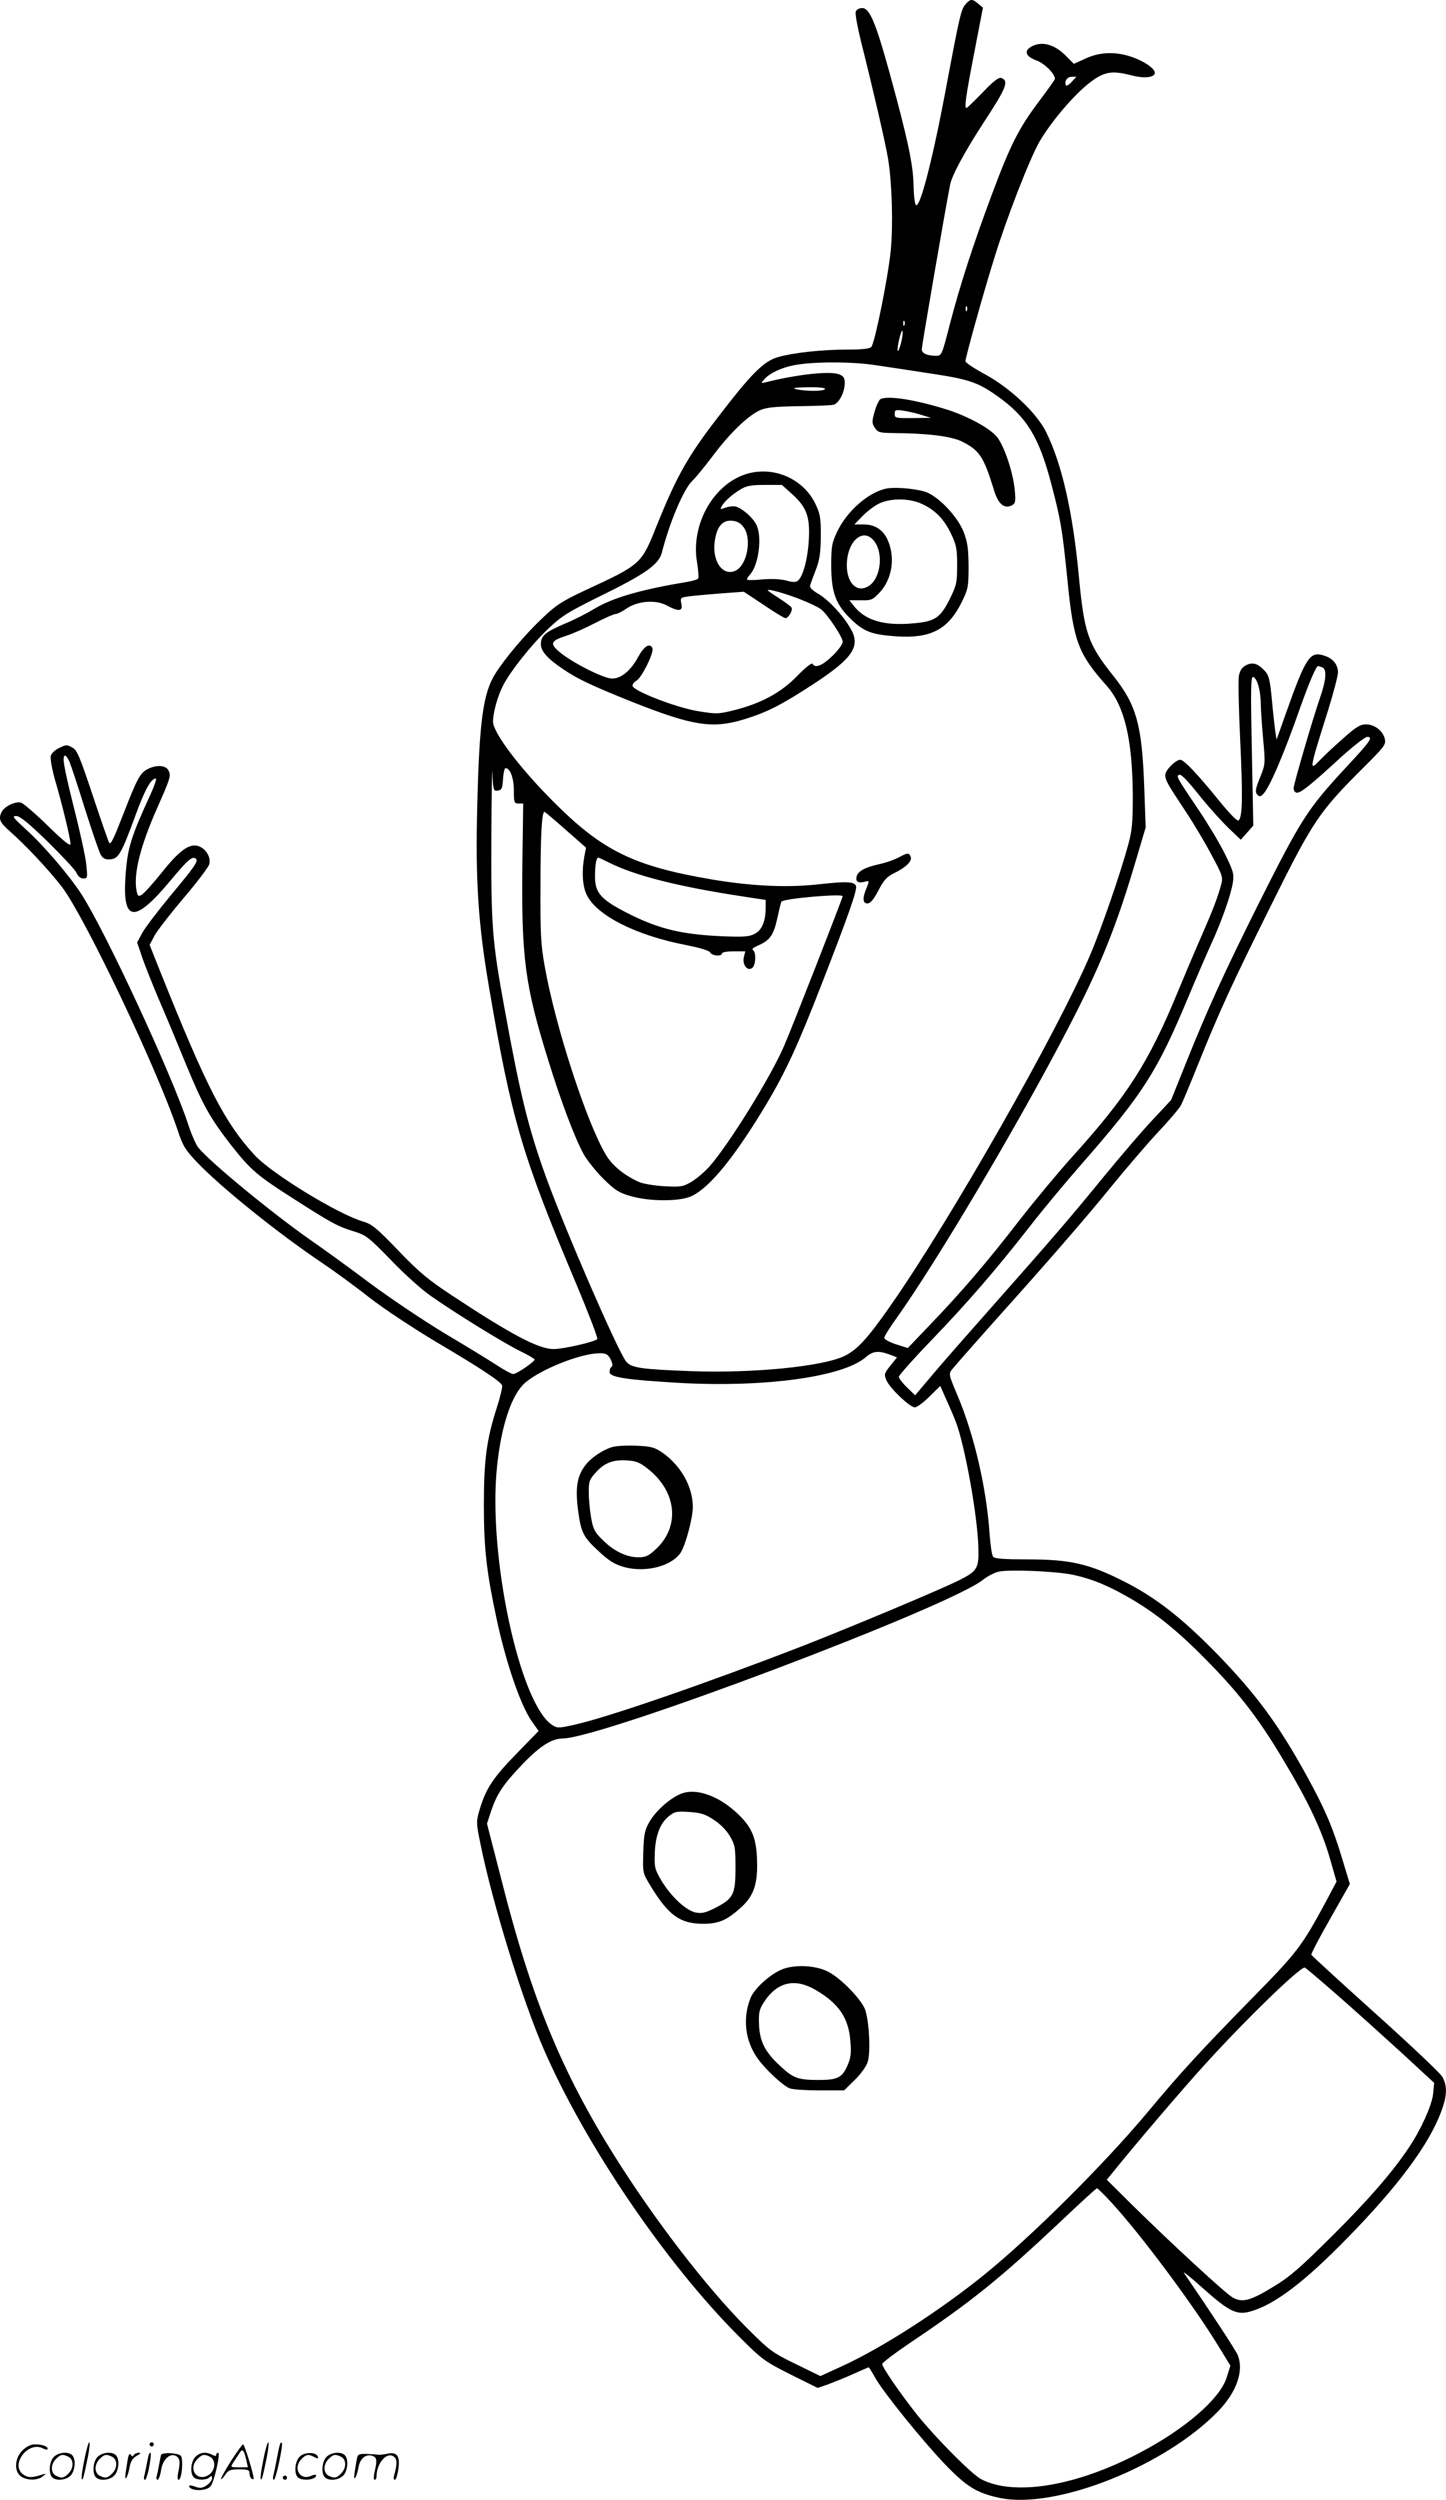 <svg version="1.0" xmlns="http://www.w3.org/2000/svg"
  viewBox="0 0 694.781 1200.495"
 preserveAspectRatio="xMidYMid meet">
<g transform="translate(-0.11,1200.873) scale(0.1,-0.1)"
fill="#000000" stroke="none">
<path d="M4642 11990 c-23 -25 -28 -45 -103 -444 -64 -337 -126 -567 -140
-516 -4 14 -8 50 -8 80 -2 97 -20 190 -81 421 -94 353 -126 439 -166 439 -14
0 -28 -7 -31 -17 -4 -10 8 -74 25 -143 53 -210 121 -501 131 -569 18 -115 24
-312 12 -435 -12 -125 -76 -442 -93 -463 -7 -9 -43 -13 -112 -13 -123 0 -262
-15 -336 -36 -70 -20 -129 -79 -297 -299 -137 -178 -192 -277 -283 -502 -78
-196 -75 -193 -351 -321 -108 -51 -137 -69 -203 -133 -80 -75 -178 -191 -224
-264 -60 -94 -78 -228 -88 -647 -9 -341 5 -556 55 -850 110 -647 159 -814 420
-1433 60 -143 106 -263 102 -267 -13 -14 -164 -48 -210 -48 -72 0 -206 71
-486 256 -117 77 -160 113 -260 217 -105 109 -126 127 -171 140 -121 36 -438
230 -519 318 -145 157 -231 325 -456 887 l-49 123 25 47 c15 26 78 107 141
181 63 74 117 146 121 160 8 33 -16 73 -51 86 -44 15 -91 -18 -178 -127 -43
-54 -87 -102 -97 -107 -16 -9 -19 -6 -25 27 -12 79 20 208 98 385 67 151 70
161 56 187 -13 24 -58 27 -100 5 -35 -18 -51 -47 -114 -210 -50 -128 -62 -153
-70 -144 -3 3 -38 104 -78 224 -64 191 -76 222 -100 234 -24 14 -30 14 -62 -2
-20 -9 -38 -26 -41 -39 -3 -13 6 -63 20 -113 35 -118 75 -285 75 -309 0 -14
-32 12 -108 86 -59 58 -118 108 -129 112 -26 8 -78 -16 -93 -43 -18 -34 -11
-51 38 -94 78 -69 189 -187 251 -268 111 -146 460 -880 556 -1169 25 -75 36
-93 94 -154 117 -122 387 -339 601 -483 58 -39 161 -114 229 -168 70 -54 211
-147 320 -212 215 -127 307 -188 315 -208 2 -7 -9 -54 -25 -104 -50 -155 -63
-254 -63 -471 0 -206 13 -321 60 -540 46 -217 117 -422 170 -497 l33 -47 -108
-111 c-112 -115 -146 -167 -176 -269 -16 -55 -16 -62 4 -159 57 -285 202 -754
306 -992 199 -457 584 -1024 937 -1377 111 -111 122 -119 247 -182 l131 -65
52 18 c29 11 84 33 121 50 38 17 70 31 72 31 2 0 17 -24 33 -53 41 -71 224
-298 335 -414 102 -106 152 -137 261 -160 270 -57 797 153 1052 418 87 91 122
191 93 266 -8 22 -129 206 -259 396 -8 12 34 -22 94 -76 125 -111 161 -128
228 -108 116 34 257 141 463 352 244 249 391 447 451 607 29 76 30 127 4 169
-10 17 -155 154 -322 304 -167 150 -304 276 -306 280 -2 5 39 83 91 174 l94
166 -37 122 c-46 153 -83 239 -171 399 -135 245 -241 389 -428 582 -173 177
-300 276 -457 354 -161 81 -253 102 -455 102 -113 0 -159 3 -166 13 -6 6 -13
56 -17 110 -15 219 -73 470 -152 659 -45 107 -46 108 -27 132 10 13 152 174
316 357 165 184 360 410 435 504 76 93 181 216 235 274 54 57 105 117 113 133
8 15 43 99 78 186 105 262 169 401 357 778 200 403 228 444 446 661 96 96 104
106 98 133 -9 39 -49 70 -91 70 -28 0 -48 -13 -111 -69 -43 -38 -91 -83 -107
-100 -56 -59 -56 -57 35 232 27 87 49 171 49 186 0 38 -24 68 -66 81 -69 23
-88 -6 -185 -279 l-44 -124 -7 44 c-3 24 -11 93 -16 152 -9 92 -14 113 -34
134 -33 36 -58 43 -90 27 -19 -10 -29 -25 -34 -50 -4 -20 -1 -158 6 -308 13
-272 11 -369 -7 -387 -6 -6 -39 27 -89 88 -109 135 -174 203 -192 203 -22 0
-72 -50 -72 -73 0 -25 11 -44 96 -172 40 -60 97 -156 127 -213 51 -95 55 -105
46 -140 -16 -60 -38 -119 -95 -249 -30 -68 -81 -188 -114 -268 -140 -340 -242
-499 -510 -795 -62 -69 -174 -203 -248 -298 -159 -206 -283 -350 -431 -504
l-108 -113 -57 18 c-31 10 -56 24 -56 31 0 7 26 49 57 92 193 270 585 930 826
1394 153 294 229 481 321 790 l52 175 -7 195 c-11 300 -37 393 -150 535 -121
152 -138 203 -164 475 -29 311 -82 542 -158 695 -45 90 -168 207 -289 274 -54
29 -98 58 -98 65 0 18 86 327 136 487 60 197 172 484 220 568 58 99 171 231
248 288 66 49 103 54 201 28 56 -14 105 -8 105 14 0 19 -44 51 -99 72 -81 31
-162 30 -233 -3 l-57 -26 -43 43 c-50 49 -108 66 -155 43 -44 -21 -37 -49 17
-69 39 -14 90 -64 90 -89 0 -4 -34 -51 -75 -106 -98 -130 -138 -208 -228 -449
-91 -244 -152 -432 -203 -627 -36 -142 -39 -148 -64 -148 -44 0 -70 12 -70 31
0 15 107 639 136 789 8 45 68 156 160 298 111 169 124 202 87 216 -12 5 -37
-13 -90 -69 -40 -41 -75 -75 -78 -75 -11 0 -4 53 37 264 l42 218 -23 19 c-29
24 -36 24 -59 -1z m507 -376 c-13 -14 -25 -20 -27 -14 -7 20 7 40 29 40 l22 0
-24 -26z m-502 -1096 c-3 -8 -6 -5 -6 6 -1 11 2 17 5 13 3 -3 4 -12 1 -19z
m-300 -70 c-3 -8 -6 -5 -6 6 -1 11 2 17 5 13 3 -3 4 -12 1 -19z m-17 -88 c-16
-60 -23 -43 -8 21 7 30 14 46 16 37 2 -9 -2 -35 -8 -58z m-115 -106 c55 -8
174 -26 264 -40 179 -27 222 -42 315 -108 142 -101 200 -197 260 -427 44 -169
51 -209 76 -456 29 -294 51 -353 188 -507 86 -97 124 -255 126 -526 0 -132 -3
-168 -22 -238 -37 -137 -131 -409 -184 -532 -159 -372 -667 -1264 -955 -1677
-112 -161 -163 -217 -226 -247 -106 -50 -439 -83 -737 -72 -242 9 -287 16
-311 47 -42 55 -291 628 -384 884 -84 233 -123 388 -199 807 -61 332 -66 402
-64 843 1 209 4 340 5 292 4 -85 5 -88 26 -85 19 3 22 10 25 56 2 28 7 52 12
52 22 0 40 -47 40 -107 0 -59 2 -63 23 -63 l22 0 -4 -291 c-5 -450 12 -582
125 -944 61 -198 128 -374 170 -450 16 -28 57 -80 93 -116 57 -56 75 -68 131
-84 91 -27 240 -27 295 0 88 42 207 189 359 442 93 157 149 277 266 578 128
329 171 451 164 469 -8 21 -44 23 -179 8 -152 -17 -320 -9 -512 23 -377 64
-528 138 -763 374 -164 164 -290 332 -290 384 0 43 22 123 48 173 35 69 136
196 216 272 67 64 96 81 249 157 215 105 283 152 298 209 38 149 106 308 147
346 15 14 60 69 100 122 77 103 162 186 221 215 29 14 66 19 186 21 83 1 160
4 171 7 26 6 54 61 54 104 0 25 -6 34 -27 42 -43 17 -200 0 -348 -37 -30 -7
-30 -7 -11 14 29 33 98 62 168 71 105 14 267 12 373 -5z m-250 -114 c-7 -11
-95 -11 -140 0 -21 5 -4 8 58 9 57 1 86 -3 82 -9z m2389 -1336 c23 -9 20 -59
-10 -145 -35 -101 -125 -409 -127 -434 -1 -11 5 -21 14 -23 18 -3 63 32 214
171 59 53 115 97 126 97 29 0 14 -22 -102 -146 -187 -202 -215 -246 -425 -664
-160 -321 -239 -493 -344 -755 l-72 -179 -84 -90 c-47 -49 -153 -173 -237
-275 -160 -196 -246 -296 -547 -636 -102 -115 -226 -256 -274 -313 l-88 -104
-39 38 c-22 21 -39 44 -39 51 0 7 70 86 156 175 175 182 306 333 474 548 62
80 173 213 245 295 300 343 366 446 518 811 41 98 92 215 112 259 48 105 92
231 100 287 6 40 2 54 -40 139 -26 52 -82 145 -124 207 -101 150 -107 160 -98
168 10 10 32 -11 112 -111 40 -49 99 -114 130 -144 l58 -55 30 34 30 34 -7
359 c-6 294 -5 358 6 355 20 -7 37 -66 37 -133 1 -33 6 -111 12 -173 10 -110
10 -114 -16 -178 -21 -52 -24 -68 -14 -80 9 -11 15 -12 26 -2 30 24 99 184
183 423 40 113 75 195 84 195 3 0 11 -3 20 -6z m-6020 -451 c7 -16 41 -118 75
-228 35 -110 69 -210 77 -223 12 -18 23 -22 47 -20 38 4 52 28 122 219 43 117
72 169 95 169 5 0 -7 -35 -26 -77 -94 -204 -111 -258 -120 -394 -15 -221 44
-226 217 -18 84 101 106 119 122 103 11 -11 -6 -37 -119 -172 -62 -75 -125
-157 -139 -183 l-25 -46 25 -74 c14 -41 50 -130 79 -199 30 -69 89 -210 131
-313 81 -197 117 -260 220 -392 91 -115 122 -142 298 -254 184 -118 211 -132
292 -157 55 -17 69 -28 175 -137 63 -66 149 -143 190 -171 113 -80 356 -230
433 -267 37 -18 67 -36 67 -39 0 -11 -87 -70 -103 -70 -7 0 -43 19 -78 42 -35
23 -149 93 -254 155 -104 63 -266 172 -360 242 -93 70 -220 162 -281 204 -186
130 -489 379 -542 447 -10 14 -32 63 -47 110 -79 240 -397 926 -513 1105 -58
90 -184 237 -270 314 -58 53 -64 61 -43 61 18 0 59 -34 150 -122 69 -68 132
-135 139 -150 8 -18 20 -28 33 -28 21 0 21 3 15 64 -3 36 -31 164 -62 285 -48
194 -56 241 -39 241 3 0 11 -12 19 -27z m2385 -329 l98 -86 -8 -41 c-13 -70
-10 -140 10 -183 45 -100 238 -198 480 -244 65 -13 109 -26 114 -35 9 -17 57
-21 57 -5 0 6 25 10 56 10 l56 0 -7 -29 c-8 -36 19 -69 41 -50 17 14 19 75 3
85 -7 4 2 12 22 21 59 25 77 50 95 132 9 42 18 78 20 80 13 15 294 39 294 26
0 -9 -241 -626 -281 -718 -62 -146 -266 -475 -359 -580 -23 -26 -62 -59 -87
-74 -41 -24 -51 -25 -131 -21 -48 3 -100 12 -117 19 -72 31 -131 79 -162 131
-91 150 -243 615 -294 903 -19 103 -22 157 -21 382 0 240 6 363 19 363 3 0 49
-39 102 -86z m209 -158 c123 -62 331 -115 640 -162 l112 -17 0 -36 c0 -66 -18
-110 -53 -127 -26 -14 -53 -16 -167 -11 -183 9 -288 34 -427 102 -144 72 -173
103 -173 185 0 54 6 90 16 90 3 0 26 -11 52 -24z m1355 -2365 l28 -11 -32 -40
c-29 -36 -31 -42 -19 -69 15 -38 113 -131 137 -131 9 0 41 23 70 52 l52 51 26
-59 c15 -32 36 -81 47 -109 44 -111 107 -458 110 -610 3 -98 -5 -111 -92 -155
-88 -44 -505 -219 -750 -315 -457 -177 -941 -345 -1103 -380 -72 -16 -79 -16
-103 0 -156 102 -309 814 -265 1238 20 198 70 348 135 405 75 65 268 142 359
142 30 0 39 -5 52 -29 9 -19 11 -32 5 -36 -6 -3 -10 -14 -10 -25 0 -25 75 -37
328 -52 415 -24 794 28 903 123 36 31 62 33 122 10z m874 -1055 c96 -21 172
-53 285 -119 126 -75 230 -161 375 -310 145 -149 239 -272 355 -468 114 -190
180 -329 219 -465 l32 -111 -47 -89 c-122 -226 -139 -248 -366 -479 -240 -245
-336 -349 -495 -540 -210 -251 -555 -594 -782 -778 -213 -173 -493 -353 -685
-441 l-105 -48 -119 58 c-114 56 -124 63 -240 179 -191 193 -434 508 -629 818
-256 408 -401 760 -545 1330 l-69 268 20 61 c28 83 59 129 153 227 83 86 138
120 191 121 187 1 1856 631 2019 762 22 17 56 35 75 39 54 12 276 2 358 -15z
m1268 -2017 c83 -72 221 -197 309 -277 l158 -146 -5 -53 c-6 -55 -59 -173
-118 -260 -79 -118 -196 -252 -368 -423 -152 -151 -203 -196 -280 -242 -112
-69 -152 -79 -198 -52 -36 21 -293 258 -481 443 l-123 122 23 28 c115 143 345
412 449 526 200 220 451 463 479 465 3 0 73 -59 155 -131z m-1085 -996 c142
-154 394 -492 516 -692 l57 -93 -18 -57 c-32 -102 -198 -246 -417 -361 -303
-160 -601 -210 -761 -128 -46 23 -221 200 -310 311 -80 101 -167 227 -167 243
0 6 59 51 130 99 301 202 437 312 730 588 91 86 168 157 172 157 3 0 34 -30
68 -67z M4233 10093 c-7 -2 -20 -29 -29 -59 -14 -50 -14 -57 0 -79 15 -23 23
-25 89 -26 166 -1 280 -15 333 -42 82 -42 102 -72 151 -232 20 -67 50 -92 86
-73 17 9 19 18 14 72 -8 87 -51 214 -86 257 -34 41 -135 96 -231 128 -151 48
-286 71 -327 54z m199 -78 l43 -13 -87 -1 c-83 -1 -88 0 -88 20 0 20 4 21 45
15 25 -4 64 -13 87 -21z M3600 9736 c-165 -42 -281 -241 -250 -426 6 -38 9
-73 6 -79 -3 -5 -25 -12 -49 -16 -224 -37 -361 -76 -452 -131 -33 -20 -95 -52
-139 -70 -96 -41 -116 -58 -116 -99 0 -34 32 -70 110 -122 69 -46 132 -76 326
-154 295 -117 390 -132 546 -83 109 34 176 69 328 168 191 125 228 182 177
268 -38 65 -104 135 -154 165 -31 18 -43 31 -39 42 3 9 15 43 28 76 18 47 22
81 23 160 0 90 -3 106 -28 158 -57 114 -191 175 -317 143z m208 -101 c70 -63
86 -110 79 -223 -5 -89 -28 -172 -52 -192 -10 -8 -25 -8 -57 1 -27 7 -71 9
-115 5 -40 -4 -73 -4 -73 0 0 4 7 15 16 25 41 46 58 183 29 238 -17 35 -68 79
-99 87 -12 3 -34 0 -49 -5 -25 -10 -27 -9 -18 7 13 23 49 56 91 81 28 17 52
21 116 21 l82 0 50 -45z m-234 -158 c41 -55 17 -183 -39 -209 -61 -28 -112 44
-100 138 9 72 36 106 83 102 25 -2 41 -11 56 -31z m276 -348 c41 -16 85 -37
97 -47 32 -26 103 -133 103 -155 0 -12 -22 -42 -50 -69 -48 -46 -82 -60 -95
-37 -4 6 -35 -19 -73 -58 -77 -80 -173 -132 -304 -165 -77 -19 -84 -19 -176
-4 -106 18 -312 98 -312 122 0 7 9 18 19 24 25 13 85 134 77 155 -11 29 -40
11 -68 -40 -35 -66 -82 -105 -126 -105 -41 0 -194 78 -253 128 -48 41 -42 53
34 78 29 9 90 36 136 60 47 24 91 44 100 44 8 0 32 12 52 26 54 37 141 44 194
15 58 -31 78 -28 70 8 -6 29 -5 30 37 36 24 3 92 9 153 14 l110 8 95 -63 c52
-35 99 -64 105 -64 15 0 37 39 29 51 -3 6 -30 26 -60 45 -30 19 -54 36 -54 38
0 9 90 -17 160 -45z M4253 9661 c-87 -22 -186 -112 -231 -209 -24 -51 -27 -69
-27 -162 1 -130 22 -185 99 -259 60 -56 97 -70 211 -78 168 -12 252 32 318
166 30 62 32 72 32 171 -1 87 -5 115 -24 165 -31 77 -126 175 -187 193 -56 16
-152 23 -191 13z m177 -72 c63 -28 108 -74 141 -144 25 -53 29 -71 29 -151 0
-85 -3 -96 -36 -163 -44 -88 -70 -106 -166 -115 -146 -15 -240 12 -296 85
l-20 25 55 0 c51 -1 57 1 93 40 43 47 64 119 54 187 -14 90 -59 137 -132 137
l-46 0 39 40 c21 22 57 49 79 60 55 27 146 27 206 -1z m-227 -181 c44 -59 29
-177 -27 -213 -55 -36 -106 11 -106 99 0 117 80 186 133 114z M4317 7890 c-21
-11 -61 -25 -90 -31 -68 -15 -103 -33 -110 -59 -6 -25 7 -34 38 -26 24 6 24 6
10 -29 -21 -49 -19 -75 4 -75 14 0 30 19 53 63 26 50 41 66 76 83 55 26 87 58
79 78 -8 21 -15 20 -60 -4z M2941 5059 c-46 -14 -103 -53 -129 -89 -38 -51
-47 -107 -34 -210 15 -113 25 -132 102 -203 46 -43 75 -61 117 -73 101 -29
227 1 273 66 24 34 60 167 60 222 0 97 -58 200 -148 262 -36 24 -53 29 -124
32 -46 2 -98 -1 -117 -7z m185 -114 c130 -111 140 -274 23 -379 -32 -30 -47
-36 -82 -36 -57 1 -117 30 -170 83 -39 38 -46 52 -56 109 -6 35 -11 90 -11
122 0 52 3 60 38 98 42 45 87 60 161 52 34 -3 56 -14 97 -49z M3277 3396 c-53
-20 -122 -80 -154 -134 -24 -41 -28 -59 -31 -147 -3 -100 -3 -100 33 -160 88
-145 143 -184 253 -185 76 0 114 16 182 77 65 58 84 118 78 243 -5 102 -29
152 -105 220 -86 77 -188 111 -256 86z m153 -126 c31 -20 61 -50 78 -79 25
-42 27 -55 27 -153 0 -127 -10 -147 -98 -192 -45 -23 -63 -27 -92 -22 -47 9
-118 75 -165 152 -32 54 -35 64 -33 130 3 87 25 146 67 180 28 23 38 25 98 21
54 -3 77 -10 118 -37z M3769 2555 c-58 -19 -142 -92 -162 -142 -38 -96 -26
-203 32 -286 36 -53 123 -134 156 -147 15 -6 79 -10 144 -10 l118 0 51 50 c28
27 56 66 62 86 15 44 8 188 -11 249 -16 49 -116 153 -179 185 -56 29 -148 35
-211 15z m150 -102 c112 -65 160 -135 168 -247 5 -59 2 -81 -15 -119 -25 -56
-48 -67 -136 -67 -100 0 -123 8 -186 67 -74 68 -100 120 -102 204 -2 55 2 70
26 106 62 94 147 113 245 56z M406 194 c-10 -47 -15 -88 -12 -91 5 -6 9 7 30
110 7 37 10 67 6 67 -4 0 -15 -39 -24 -86z M720 270 c0 -5 5 -10 10 -10 6 0
10 5 10 10 0 6 -4 10 -10 10 -5 0 -10 -4 -10 -10z M1266 194 c-10 -47 -15 -88
-12 -91 5 -6 9 7 30 110 7 37 10 67 6 67 -4 0 -15 -39 -24 -86z M1346 269 c-3
-8 -10 -41 -16 -74 -6 -33 -14 -68 -16 -77 -3 -10 -1 -18 3 -18 10 0 46 171
38 178 -2 3 -7 -1 -9 -9z M109 241 c-38 -38 -41 -101 -7 -125 29 -20 79 -20
104 0 18 14 18 15 1 10 -53 -17 -69 -17 -92 -2 -69 45 21 166 94 126 12 -6 21
-7 21 -1 0 12 -25 21 -62 21 -19 0 -39 -10 -59 -29z M1110 189 c-28 -45 -49
-83 -47 -85 2 -3 12 7 21 21 14 21 24 25 66 25 43 0 50 -3 50 -19 0 -11 5 -23
10 -26 6 -3 10 -3 10 1 0 20 -44 164 -51 164 -4 0 -30 -37 -59 -81z m75 4 l7
-33 -42 0 c-42 0 -42 0 -28 23 8 12 21 32 29 44 15 25 22 18 34 -34z M260 210
c-22 -22 -27 -79 -8 -98 19 -19 66 -14 88 8 22 22 27 79 8 98 -19 19 -66 14
-88 -8z m71 0 c25 -14 25 -54 -1 -80 -23 -23 -33 -24 -61 -10 -25 14 -25 54 1
80 23 23 33 24 61 10z M470 210 c-22 -22 -27 -79 -8 -98 19 -19 66 -14 88 8
22 22 27 79 8 98 -19 19 -66 14 -88 -8z m71 0 c25 -14 25 -54 -1 -80 -23 -23
-33 -24 -61 -10 -25 14 -25 54 1 80 23 23 33 24 61 10z M616 204 c-3 -16 -8
-47 -11 -69 -8 -51 10 -26 19 27 5 27 15 42 34 53 18 10 22 14 10 15 -9 0 -20
-5 -24 -11 -5 -8 -9 -8 -14 1 -5 8 -10 3 -14 -16z M717 223 c-2 -4 -7 -26 -11
-48 -4 -22 -9 -48 -12 -57 -3 -10 -1 -18 4 -18 4 0 14 28 20 62 11 58 10 81
-1 61z M775 220 c-1 -3 -5 -23 -9 -45 -4 -22 -9 -48 -12 -57 -3 -10 -1 -18 4
-18 5 0 13 20 17 45 7 53 44 87 74 68 17 -11 19 -28 8 -80 -4 -18 -3 -33 2
-33 16 0 24 99 11 115 -12 14 -87 18 -95 5z M940 210 c-22 -22 -27 -79 -8 -98
15 -15 61 -15 76 0 9 9 12 8 12 -5 0 -9 -12 -24 -26 -34 -21 -13 -32 -15 -55
-6 -16 6 -29 8 -29 3 0 -24 81 -27 102 -2 18 19 50 162 37 162 -5 0 -9 -5 -9
-10 0 -7 -6 -7 -19 0 -30 16 -59 12 -81 -10z m71 0 c29 -16 25 -65 -6 -86 -56
-37 -103 28 -55 76 23 23 33 24 61 10z M1441 211 c-23 -23 -28 -80 -9 -99 19
-19 88 -13 88 9 0 5 -11 4 -24 -2 -54 -25 -89 38 -46 81 23 23 33 24 62 9 16
-9 19 -8 16 3 -8 22 -64 22 -87 -1z M1570 210 c-22 -22 -27 -79 -8 -98 19 -19
66 -14 88 8 22 22 27 79 8 98 -19 19 -66 14 -88 -8z m71 0 c25 -14 25 -54 -1
-80 -23 -23 -33 -24 -61 -10 -25 14 -25 54 1 80 23 23 33 24 61 10z M1716 201
c-3 -14 -8 -44 -11 -66 -8 -51 10 -26 19 27 8 41 35 63 66 53 22 -7 24 -21 11
-77 -5 -22 -5 -38 0 -38 5 0 9 6 9 13 0 68 51 125 85 97 15 -13 15 -35 -1 -92
-3 -10 -1 -18 4 -18 6 0 13 23 17 50 9 63 -5 84 -49 76 -17 -4 -35 -6 -41 -6
-101 8 -104 7 -109 -19z M1360 110 c0 -5 5 -10 10 -10 6 0 10 5 10 10 0 6 -4
10 -10 10 -5 0 -10 -4 -10 -10z"/>
</g>
</svg>
